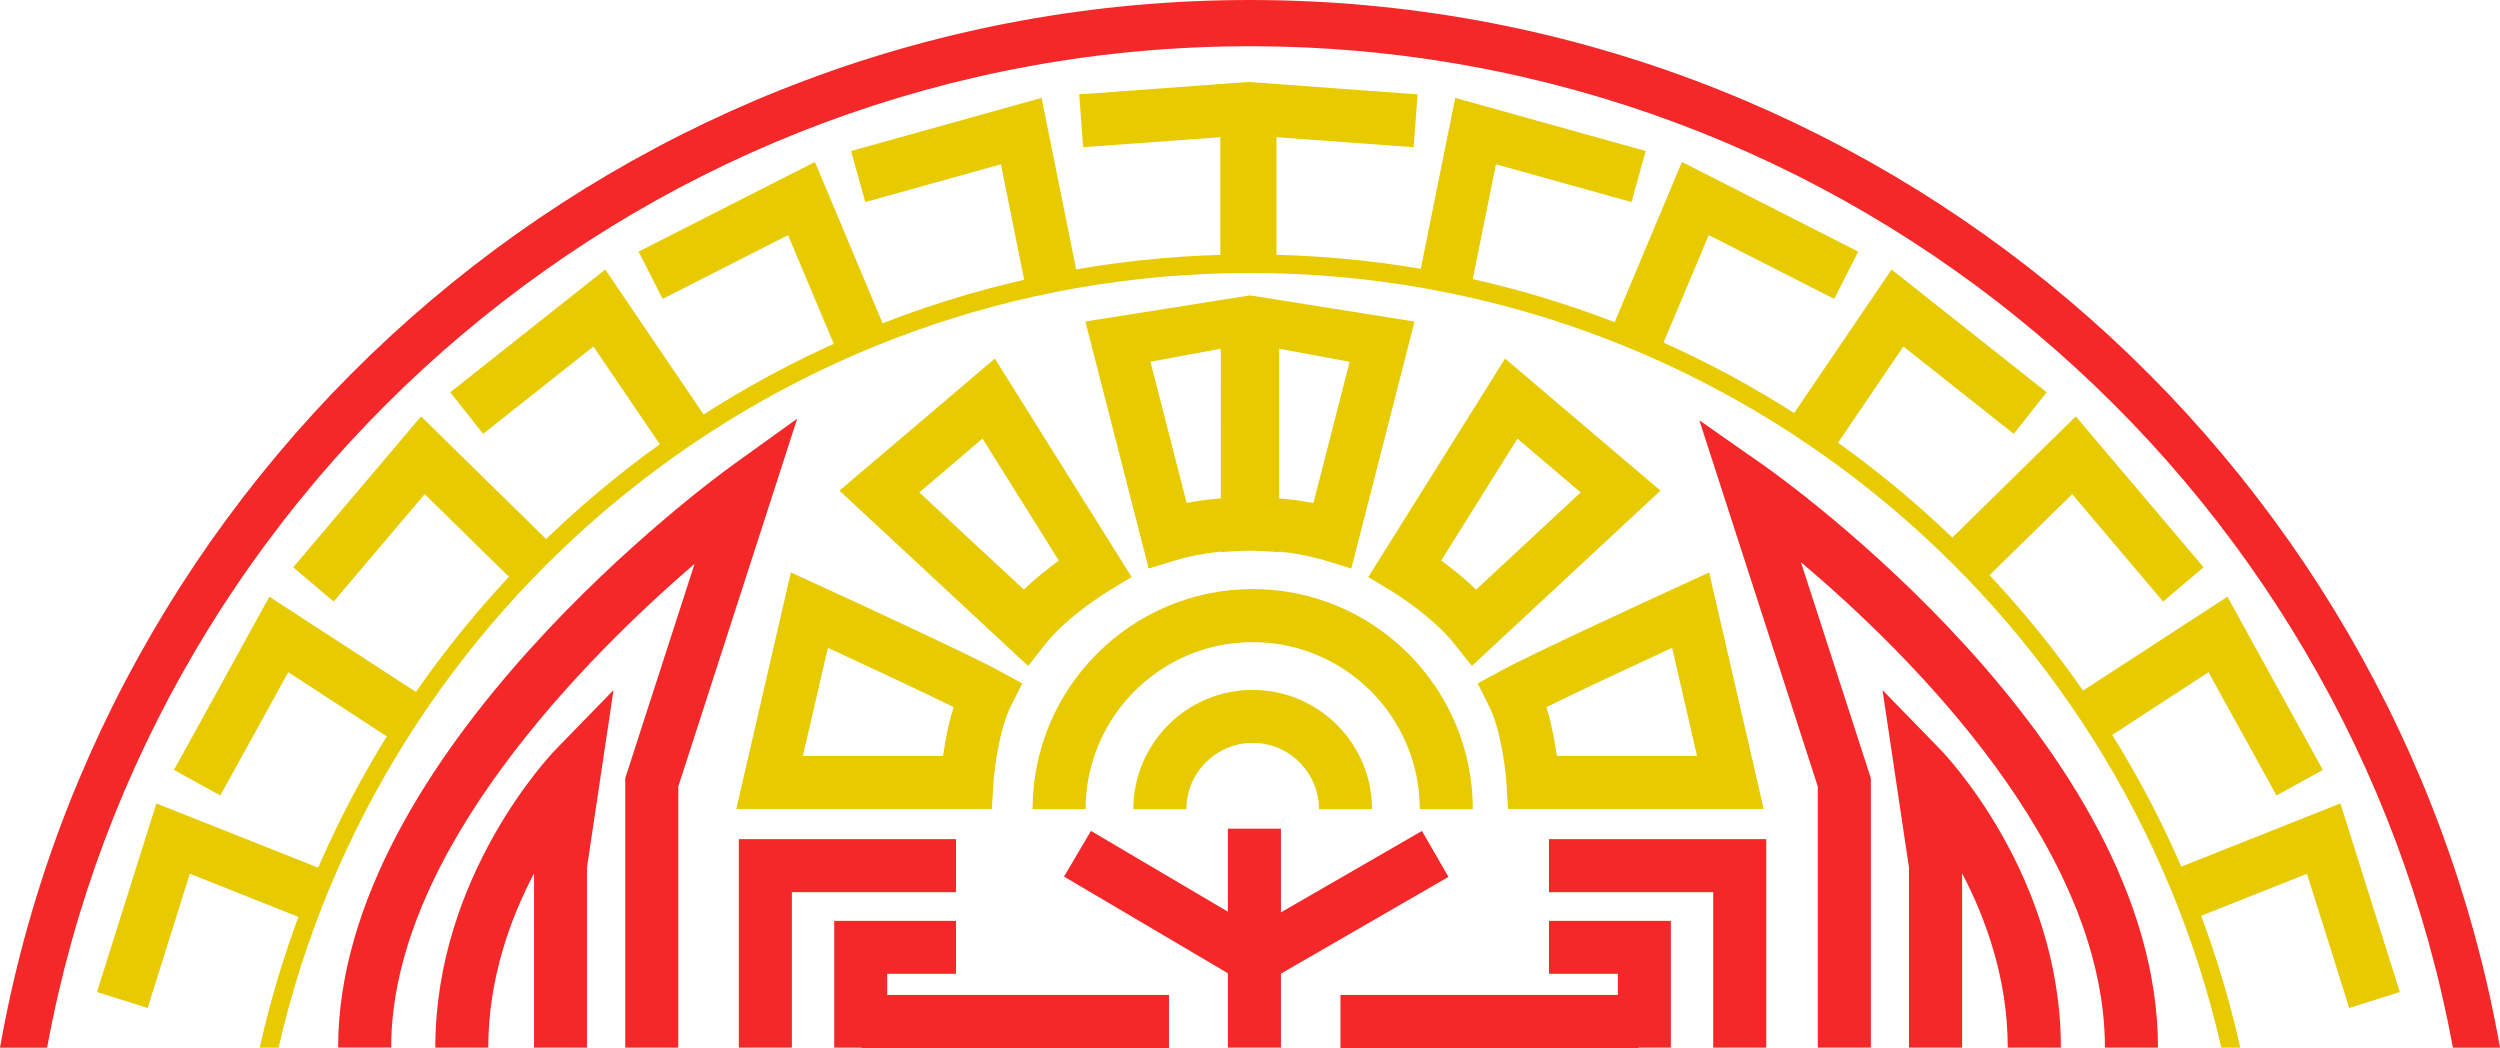 <?xml version="1.0" encoding="utf-8"?>
<!-- Generator: Adobe Illustrator 16.0.0, SVG Export Plug-In . SVG Version: 6.00 Build 0)  -->
<!DOCTYPE svg PUBLIC "-//W3C//DTD SVG 1.1//EN" "http://www.w3.org/Graphics/SVG/1.1/DTD/svg11.dtd">
<svg version="1.1" id="Calque_1" xmlns="http://www.w3.org/2000/svg" xmlns:xlink="http://www.w3.org/1999/xlink" x="0px" y="0px"
	 width="32px" height="13.414px" viewBox="0 0 32 13.414" enable-background="new 0 0 32 13.414" xml:space="preserve">
<g>
	<g>
		<g>
			<g>
				<path fill="#F42828" d="M0.603,13.41C1.941,6.128,8.336,0.592,16,0.592S30.058,6.128,31.397,13.41H32
					C30.653,5.799,23.991,0,16,0S1.347,5.799,0,13.41H0.603z"/>
			</g>
		</g>
	</g>
	<g>
		<g>
			<path fill="#E7CA00" d="M3.566,13.41C4.861,7.739,9.942,3.494,16,3.494c6.057,0,11.139,4.246,12.433,9.916h0.243
				C27.376,7.607,22.188,3.257,16,3.257S4.623,7.607,3.324,13.41H3.566z"/>
		</g>
	</g>
	<g>
		<g>
			<path fill="#E7CA00" d="M17.562,10.357h-0.679c0-0.467-0.38-0.848-0.848-0.848s-0.849,0.381-0.849,0.848h-0.679
				c0-0.842,0.686-1.526,1.527-1.526S17.562,9.515,17.562,10.357z"/>
		</g>
	</g>
	<g>
		<g>
			<g>
				<path fill="#E7CA00" d="M18.852,10.357h-0.679c0-1.179-0.959-2.138-2.138-2.138c-1.18,0-2.139,0.959-2.139,2.138h-0.679
					c0-1.553,1.264-2.817,2.817-2.817C17.588,7.54,18.852,8.804,18.852,10.357z"/>
			</g>
		</g>
	</g>
	<g>
		<g>
			<g>
				<g>
					<path fill="#E7CA00" d="M14.703,7.277l-0.81-3.162L16,3.781l0.374,0.553v2.732l-0.358-0.02c-0.003,0-0.031-0.001-0.079-0.001
						c-0.144,0-0.518,0.013-0.894,0.128L14.703,7.277z M14.726,4.63l0.463,1.808c0.188-0.037,0.363-0.055,0.507-0.064V4.45
						L14.726,4.63z"/>
				</g>
			</g>
			<g>
				<g>
					<path fill="#E7CA00" d="M13.16,8.524L10.745,6.28l1.989-1.69l1.751,2.796L14.19,7.564c-0.005,0.002-0.521,0.317-0.803,0.672
						L13.16,8.524z M11.767,6.303l1.338,1.243c0.153-0.146,0.315-0.273,0.448-0.371l-0.977-1.561L11.767,6.303z"/>
				</g>
			</g>
			<g>
				<g>
					<path fill="#E7CA00" d="M12.377,10.354H9.425l0.698-3.027l0.379,0.174c0.077,0.035,1.895,0.869,2.296,1.09l0.287,0.157
						L12.938,9.04c-0.151,0.303-0.212,0.821-0.223,0.995l-0.019,0.319H12.377z M10.277,9.676h1.795
						c0.024-0.178,0.065-0.406,0.135-0.625c-0.426-0.21-1.163-0.552-1.61-0.759L10.277,9.676z"/>
				</g>
			</g>
			<g>
				<g>
					<path fill="#E7CA00" d="M17.297,7.277l-0.34-0.104c-0.376-0.115-0.75-0.128-0.894-0.128c-0.047,0-0.076,0.001-0.08,0.001
						l-0.356,0.019l-0.001-2.879L16,3.781l2.106,0.335L17.297,7.277z M16.305,6.375c0.145,0.009,0.318,0.027,0.507,0.064
						l0.463-1.808l-0.97-0.18V6.375z"/>
				</g>
			</g>
			<g>
				<g>
					<path fill="#E7CA00" d="M18.84,8.524l-0.228-0.287c-0.235-0.297-0.659-0.587-0.802-0.672l-0.296-0.179l1.751-2.796l1.989,1.69
						L18.84,8.524z M18.447,7.175c0.133,0.097,0.295,0.225,0.448,0.371l1.338-1.243l-0.81-0.688L18.447,7.175z"/>
				</g>
			</g>
			<g>
				<g>
					<path fill="#E7CA00" d="M22.575,10.354h-3.272l-0.02-0.319c-0.01-0.174-0.07-0.692-0.222-0.995l-0.146-0.292l0.287-0.157
						c0.401-0.221,2.219-1.055,2.297-1.09l0.378-0.174L22.575,10.354z M19.928,9.676h1.794l-0.319-1.384
						c-0.446,0.207-1.184,0.549-1.609,0.759C19.861,9.27,19.903,9.498,19.928,9.676z"/>
				</g>
			</g>
		</g>
	</g>
	<g>
		<g>
			<g>
				<rect x="15.717" y="10.607" fill="#F42828" width="0.679" height="2.802"/>
			</g>
		</g>
		<g>
			<g>
				
					<rect x="16.88" y="10.26" transform="matrix(0.5 0.866 -0.866 0.5 18.646 -9.112)" fill="#F42828" width="0.679" height="2.684"/>
			</g>
		</g>
		<g>
			<g>
				
					<rect x="13.612" y="11.261" transform="matrix(0.861 0.508 -0.508 0.861 7.965 -5.975)" fill="#F42828" width="2.627" height="0.679"/>
			</g>
		</g>
	</g>
	<g>
		<g>
			<g>
				<path fill="#F42828" d="M27.622,13.409h-0.679c0-2.575-2.521-5.056-3.891-6.213l0.895,2.766v3.447h-0.679v-3.341L21.752,5.38
					l0.83,0.581C22.787,6.105,27.622,9.537,27.622,13.409z"/>
			</g>
		</g>
		<g>
			<path fill="#F42828" d="M26.379,13.409h-0.68c0-0.878-0.279-1.65-0.584-2.23v2.23h-0.68v-2.303l-0.339-2.273l0.734,0.754
				C24.895,9.652,26.379,11.202,26.379,13.409z"/>
		</g>
	</g>
	<g>
		<g>
			<path fill="#F42828" d="M8.682,13.409H8.003V9.961l0.888-2.745c-1.373,1.183-3.884,3.688-3.884,6.192H4.328
				c0-3.775,4.831-7.297,5.036-7.445l0.84-0.604l-1.522,4.709V13.409z"/>
		</g>
		<g>
			<path fill="#F42828" d="M7.514,13.409H6.836v-2.23c-0.306,0.581-0.586,1.353-0.586,2.23H5.572c0-2.207,1.483-3.757,1.547-3.822
				l0.734-0.754l-0.34,2.273V13.409z"/>
		</g>
	</g>
	<g>
		<g>
			<g>
				<polygon fill="#E7CA00" points="16.339,3.375 15.66,3.375 15.66,1.753 13.864,1.884 13.814,1.208 15.979,1.049 16.339,1.319 
									"/>
			</g>
		</g>
		<g>
			<polygon fill="#E7CA00" points="13.132,3.693 12.812,2.103 11.076,2.586 10.894,1.933 13.332,1.253 13.797,3.56 			"/>
		</g>
		<g>
			<polygon fill="#E7CA00" points="10.716,4.505 10.087,3.009 8.482,3.826 8.174,3.221 10.431,2.073 11.341,4.242 			"/>
		</g>
		<g>
			<polygon fill="#E7CA00" points="8.507,5.777 7.596,4.435 6.184,5.553 5.763,5.021 7.747,3.45 9.068,5.396 			"/>
		</g>
		<g>
			<polygon fill="#E7CA00" points="4.271,7.7 3.753,7.261 5.39,5.33 7.069,6.977 6.594,7.461 5.436,6.325 			"/>
		</g>
		<g>
			<polygon fill="#E7CA00" points="2.82,10.182 2.227,9.855 3.448,7.638 5.421,8.92 5.05,9.49 3.69,8.604 			"/>
		</g>
		<g>
			<polygon fill="#E7CA00" points="1.89,12.902 1.241,12.698 2.002,10.284 4.188,11.152 3.938,11.783 2.43,11.184 			"/>
		</g>
		<g>
			<g>
				<polygon fill="#E7CA00" points="16.299,3.375 15.62,3.375 15.62,1.225 15.979,1.049 18.145,1.208 18.095,1.884 16.299,1.753 
									"/>
			</g>
		</g>
		<g>
			<polygon fill="#E7CA00" points="18.827,3.693 18.162,3.56 18.627,1.253 21.065,1.933 20.883,2.586 19.148,2.103 			"/>
		</g>
		<g>
			<polygon fill="#E7CA00" points="21.243,4.505 20.618,4.242 21.529,2.073 23.785,3.221 23.478,3.826 21.872,3.009 			"/>
		</g>
		<g>
			<polygon fill="#E7CA00" points="23.452,5.777 22.891,5.396 24.212,3.45 26.197,5.021 25.776,5.553 24.363,4.435 			"/>
		</g>
		<g>
			<polygon fill="#E7CA00" points="27.688,7.7 26.524,6.325 25.365,7.461 24.891,6.977 26.57,5.33 28.206,7.261 			"/>
		</g>
		<g>
			<polygon fill="#E7CA00" points="29.139,10.182 28.269,8.604 26.909,9.49 26.539,8.92 28.511,7.638 29.732,9.855 			"/>
		</g>
		<g>
			<polygon fill="#E7CA00" points="30.07,12.902 29.529,11.184 28.021,11.783 27.771,11.152 29.957,10.284 30.718,12.698 			"/>
		</g>
	</g>
	<g>
		<g>
			<polygon fill="#F42828" points="22.608,13.409 21.929,13.409 21.929,11.42 19.827,11.42 19.827,10.741 22.608,10.741 			"/>
		</g>
		<g>
			<polygon fill="#F42828" points="21.387,13.409 20.709,13.409 20.709,12.465 19.827,12.465 19.827,11.787 21.387,11.787 			"/>
		</g>
		<g>
			<rect x="17.158" y="12.735" fill="#F42828" width="3.815" height="0.679"/>
		</g>
	</g>
	<g>
		<g>
			<polygon fill="#F42828" points="10.136,13.409 9.457,13.409 9.457,10.741 12.237,10.741 12.237,11.42 10.136,11.42 			"/>
		</g>
		<g>
			<polygon fill="#F42828" points="11.356,13.409 10.678,13.409 10.678,11.787 12.237,11.787 12.237,12.465 11.356,12.465 			"/>
		</g>
		<g>
			<rect x="11.028" y="12.735" fill="#F42828" width="3.935" height="0.679"/>
		</g>
	</g>
</g>
</svg>
